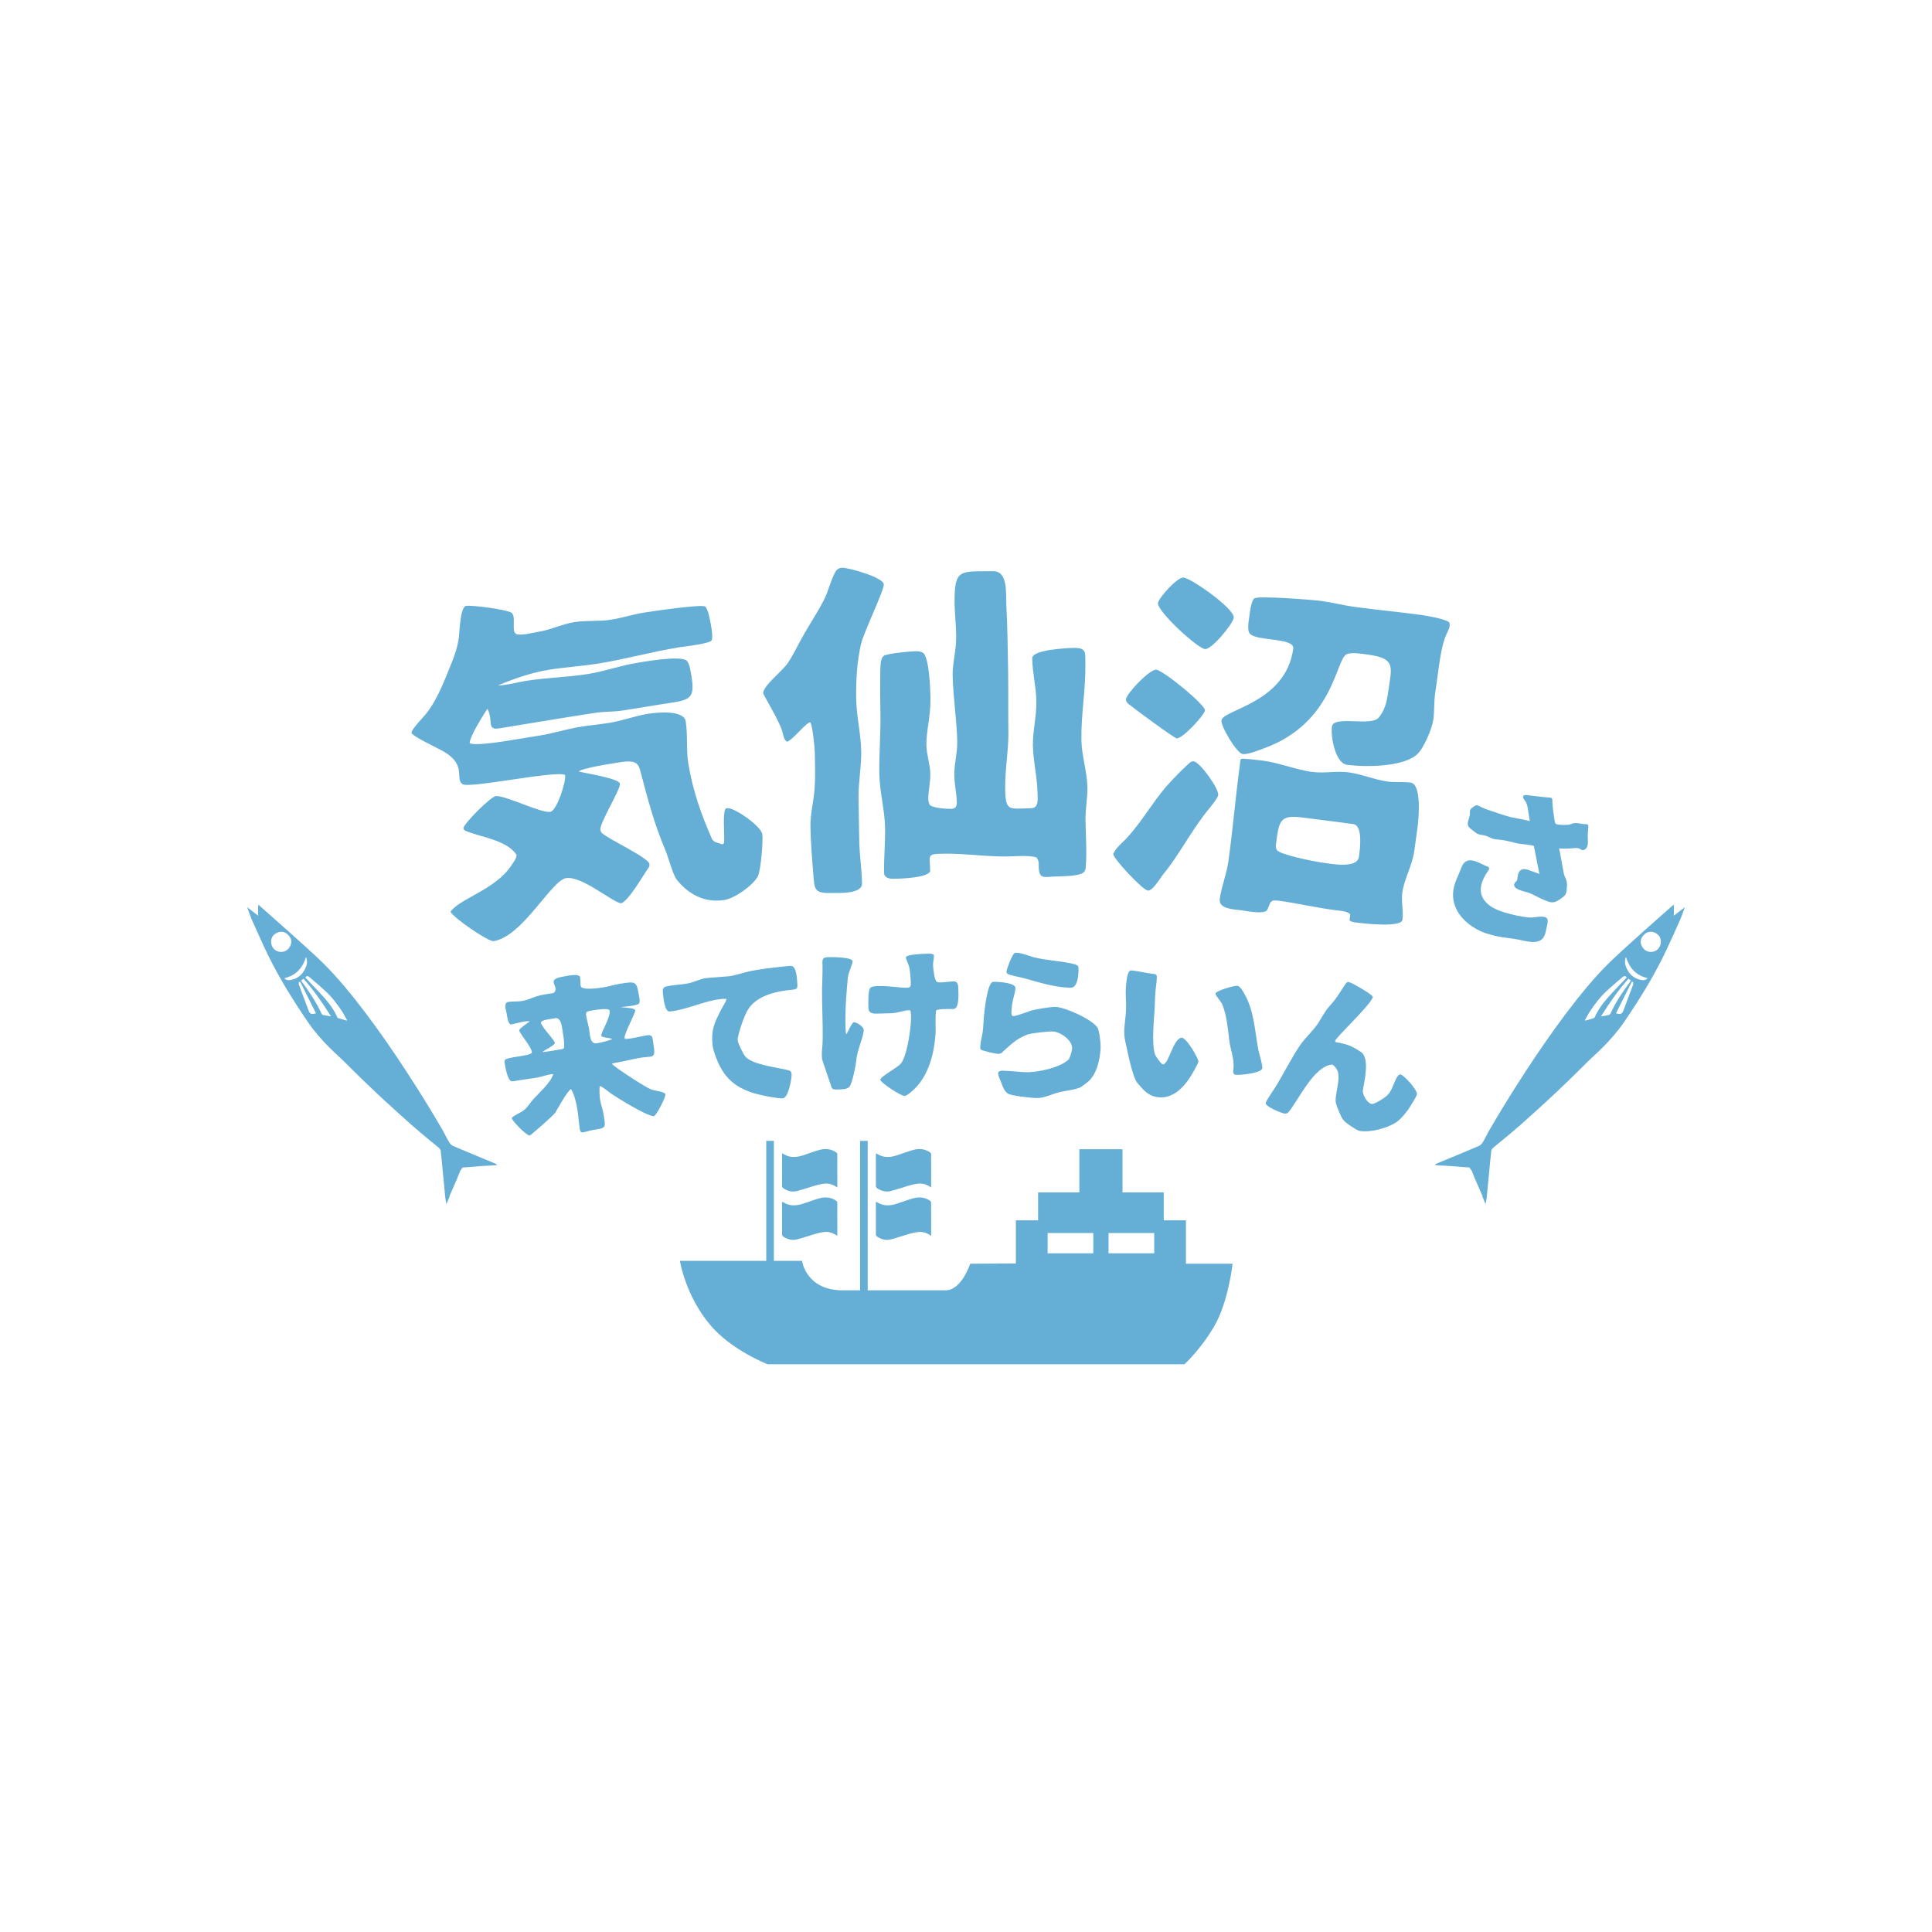 <?xml version="1.0" encoding="utf-8"?>
<!-- Generator: Adobe Illustrator 17.0.0, SVG Export Plug-In . SVG Version: 6.00 Build 0)  -->
<!DOCTYPE svg PUBLIC "-//W3C//DTD SVG 1.1//EN" "http://www.w3.org/Graphics/SVG/1.1/DTD/svg11.dtd">
<svg version="1.1" id="レイヤー_1" xmlns="http://www.w3.org/2000/svg" xmlns:xlink="http://www.w3.org/1999/xlink" x="0px"
	 y="0px" width="85px" height="85px" viewBox="0 0 85 85" enable-background="new 0 0 85 85" xml:space="preserve">
<g opacity="0.7">
	<g>
		<path fill="#248DC5" d="M27.489,45.702c0.104,0.042,0.875-0.139,0.919-0.146c0.347-0.058,0.29,0.093,0.346,0.425
			c0.105,0.628-0.048,0.468-0.568,0.555c-0.361,0.06-0.716,0.157-1.077,0.217c-0.065,0.011-0.13,0.022-0.191,0.054
			c0.171,0.179,1.471,1.024,1.725,1.122c0.159,0.063,0.512,0.085,0.618,0.186l0.012,0.028c0.023,0.137-0.377,0.895-0.499,0.967
			c-0.367-0.02-1.68-0.855-1.873-0.986c-0.151-0.101-0.329-0.279-0.511-0.345c-0.03,0.131-0.012,0.462,0.012,0.607
			c0.034,0.202,0.112,0.404,0.146,0.607c0.11,0.657,0.134,0.624-0.473,0.725c-0.144,0.024-0.291,0.078-0.436,0.103
			c-0.029,0.005-0.061-0.012-0.086-0.023c-0.019-0.026-0.033-0.061-0.039-0.098c-0.051-0.303-0.064-0.605-0.115-0.909
			c-0.041-0.246-0.135-0.675-0.281-0.881c-0.214,0.184-0.519,0.762-0.693,1.051c-0.052,0.09-1.067,0.988-1.118,0.996
			c-0.13,0.022-0.776-0.642-0.788-0.759l-0.002-0.014c0.058-0.099,0.42-0.241,0.537-0.342c0.164-0.131,0.29-0.353,0.428-0.502
			c0.238-0.263,0.757-0.713,0.858-1.086l-0.088,0.007c-0.211,0.028-0.412,0.113-0.628,0.15c-0.246,0.041-0.494,0.068-0.739,0.109
			c-0.116,0.019-0.237,0.047-0.355,0.052c-0.191,0.01-0.297-0.619-0.322-0.77c-0.006-0.036-0.019-0.116-0.004-0.155
			c0.056-0.15,1.063-0.17,1.193-0.326c0.004-0.023,0.001-0.037-0.002-0.059c-0.037-0.224-0.527-0.796-0.546-0.911l0.001-0.037
			c0.049-0.105,0.359-0.298,0.463-0.382c-0.264-0.023-0.563,0.094-0.823,0.138c-0.137,0.023-0.184-0.392-0.199-0.479
			c-0.019-0.116-0.153-0.472,0.063-0.508c0.202-0.034,0.414-0.01,0.624-0.045c0.202-0.034,0.417-0.129,0.613-0.199
			c0.225-0.075,0.48-0.103,0.711-0.141c0.036-0.006,0.084-0.029,0.102-0.054c0.197-0.285-0.433-0.544,0.391-0.682
			c0.13-0.022,0.695-0.153,0.726,0.034c0.022,0.13,0.006,0.259,0.027,0.382c0.035,0.209,0.825,0.092,0.998,0.063
			c0.246-0.041,0.478-0.117,0.723-0.158c0.744-0.124,0.739-0.109,0.86,0.614c0.012,0.072,0.031,0.188-0.017,0.255
			c-0.066,0.093-0.681,0.144-0.813,0.158c0.099,0.013,0.628,0.028,0.647,0.137c0.022,0.13-0.507,1.05-0.464,1.221L27.489,45.702z
			 M24.152,44.842c-0.065,0.011-0.37,0.054-0.353,0.155c0.031,0.188,0.586,0.749,0.605,0.864c0.002,0.014,0.006,0.036,0.001,0.052
			c-0.09,0.126-0.409,0.261-0.546,0.374c0.162-0.005,0.689-0.1,0.884-0.133c0.022-0.004,0.055-0.024,0.067-0.041
			c0.036-0.184-0.016-0.495-0.049-0.69c-0.034-0.202-0.061-0.673-0.335-0.627L24.152,44.842z M26.456,45.563
			c-0.028-0.122,0.414-0.812,0.365-1.101c-0.024-0.144-0.722-0.013-0.845,0.008c-0.159,0.027-0.214,0.051-0.185,0.224
			c0.03,0.181,0.083,0.365,0.121,0.544c0.043,0.215,0.023,0.716,0.348,0.662c0.224-0.037,0.465-0.107,0.682-0.181
			c-0.131-0.075-0.386-0.047-0.483-0.135L26.456,45.563z"/>
		<path fill="#248DC5" d="M29.278,43.41c0.344-0.092,0.714-0.076,1.059-0.161c0.244-0.06,0.511-0.196,0.759-0.22
			c0.314-0.03,0.636-0.046,0.949-0.076c0.233-0.022,0.504-0.115,0.734-0.173c0.516-0.138,1.442-0.234,1.989-0.287
			c0.292-0.028,0.293,0.597,0.312,0.801c0.022,0.233-0.073,0.235-0.27,0.254c-0.62,0.06-1.369,0.22-1.799,0.725
			c-0.179,0.208-0.312,0.582-0.398,0.84c-0.045,0.144-0.171,0.517-0.158,0.655c0.01,0.102,0.101,0.285,0.147,0.383
			c0.046,0.099,0.137,0.281,0.211,0.355c0.416,0.424,1.902,0.494,1.982,0.641c0.018,0.035,0.029,0.071,0.032,0.1
			c0.016,0.168-0.135,1.05-0.383,1.074c-0.16,0.015-0.685-0.081-0.865-0.123c-1.052-0.223-1.687-0.633-2.073-1.663
			c-0.071-0.199-0.138-0.362-0.158-0.573c-0.064-0.671,0.078-0.949,0.381-1.545c0.074-0.147,0.192-0.298,0.235-0.464
			c-0.068-0.016-0.141-0.009-0.214-0.002c-0.78,0.075-1.514,0.476-2.294,0.551c-0.219,0.021-0.278-0.672-0.294-0.84
			C29.152,43.562,29.163,43.444,29.278,43.41z"/>
		<path fill="#248DC5" d="M37.302,43.007c-0.067,0.705-0.125,1.469-0.103,2.187c0.003,0.103,0.006,0.212,0.031,0.314
			c0.092-0.12,0.22-0.476,0.328-0.537c0.132-0.004,0.438,0.199,0.442,0.338c0.008,0.264-0.295,0.917-0.327,1.329
			c-0.015,0.228-0.175,1.009-0.295,1.167c-0.106,0.142-0.429,0.123-0.604,0.128c-0.081,0.002-0.147-0.01-0.186-0.09
			c-0.016-0.043-0.417-1.219-0.418-1.233c-0.009-0.066-0.011-0.124-0.013-0.19c-0.006-0.19,0.032-0.397,0.034-0.587
			c0.021-0.77-0.031-1.538-0.025-2.307c0.004-0.359,0.031-0.69,0.02-1.056c-0.006-0.212-0.033-0.351,0.224-0.358
			c0.161-0.005,1.091-0.011,1.097,0.18C37.512,42.429,37.324,42.786,37.302,43.007z M38.588,44.595
			c-0.19,0.006-0.374-0.011-0.381-0.245c-0.005-0.161-0.023-0.783,0.083-0.889c0.085-0.083,0.32-0.076,0.43-0.079
			c0.41-0.012,0.838,0.085,1.211,0.074c0.11-0.003,0.144-0.07,0.141-0.173c-0.007-0.241-0.022-0.49-0.066-0.723
			c-0.026-0.124-0.15-0.362-0.152-0.435c-0.004-0.146,0.874-0.165,1.013-0.169c0.059-0.002,0.22,0.001,0.222,0.089
			c0.004,0.146-0.043,0.28-0.039,0.426c0.004,0.125,0.064,0.665,0.161,0.721c0.045,0.028,0.104,0.034,0.155,0.032
			c0.198-0.006,0.394-0.041,0.592-0.047c0.146-0.004,0.194,0.112,0.198,0.236c0.006,0.198,0.08,0.972-0.213,0.981
			c-0.081,0.002-0.697-0.023-0.76,0.067c-0.048,0.346,0,0.725-0.027,1.078c-0.063,0.823-0.299,1.753-0.912,2.357
			c-0.085,0.083-0.335,0.318-0.445,0.321c-0.161,0.005-1.065-0.584-1.069-0.716c-0.004-0.132,0.775-0.536,0.916-0.723
			c0.275-0.367,0.45-1.625,0.436-2.087c-0.002-0.081-0.004-0.146-0.029-0.219l-0.037-0.028c-0.264,0.008-0.524,0.126-0.795,0.134
			L38.588,44.595z"/>
		<path fill="#248DC5" d="M44.579,44.704c0.103,0.004,0.592-0.17,0.711-0.217c0.223-0.08,0.923-0.195,1.157-0.187
			c0.417,0.015,1.623,0.555,1.844,0.922c0.076,0.127,0.137,0.687,0.132,0.848c-0.018,0.527-0.168,1.24-0.604,1.562
			c-0.068,0.049-0.241,0.189-0.308,0.216c-0.268,0.108-0.598,0.133-0.879,0.197c-0.347,0.083-0.684,0.277-1.05,0.264
			c-0.242-0.008-1.082-0.089-1.254-0.205c-0.143-0.1-0.223-0.33-0.283-0.486c-0.034-0.074-0.136-0.32-0.133-0.393
			c0.005-0.146,0.217-0.117,0.312-0.114c0.3,0.01,0.599,0.05,0.9,0.061c0.513,0.018,1.517-0.196,1.889-0.557
			c0.061-0.064,0.153-0.398,0.156-0.486c0.013-0.366-0.517-0.736-0.853-0.748c-0.205-0.007-0.941,0.07-1.119,0.137
			c-0.498,0.188-0.757,0.465-1.12,0.796c-0.045,0.042-0.112,0.055-0.178,0.052c-0.095-0.003-0.699-0.134-0.748-0.195
			c-0.028-0.03-0.027-0.067-0.026-0.104c0.007-0.212,0.082-0.466,0.112-0.685c0.03-0.233,0.031-0.468,0.054-0.702
			c0.021-0.19,0.136-1.373,0.374-1.475c0.037-0.013,0.081-0.012,0.118-0.011c0.19,0.007,0.9,0.046,0.892,0.28
			c-0.009,0.256-0.151,0.537-0.164,0.91C44.508,44.452,44.455,44.699,44.579,44.704z M45.469,42.111
			c0.523,0.136,1.108,0.163,1.64,0.27c0.073,0.017,0.145,0.034,0.218,0.059c0.13,0.049,0.128,0.114,0.124,0.239
			c-0.009,0.249-0.035,0.79-0.364,0.779c-0.703-0.025-1.283-0.213-1.951-0.398c-0.24-0.067-0.487-0.105-0.727-0.179
			c-0.073-0.025-0.13-0.049-0.127-0.136c0.004-0.117,0.254-0.761,0.351-0.809c0.037-0.021,0.074-0.019,0.111-0.018
			C44.948,41.924,45.258,42.052,45.469,42.111z"/>
		<path fill="#248DC5" d="M50.83,42.86l0.055,0.042c0.035,0.092-0.035,0.571-0.046,0.68c-0.03,0.299-0.024,0.601-0.046,0.901
			c-0.031,0.453-0.118,1.394,0.005,1.848c0.031,0.128,0.105,0.202,0.175,0.305c0.052,0.071,0.116,0.166,0.194,0.196
			c0.276-0.038,0.441-1.163,0.84-1.181c0.276,0.109,0.728,0.957,0.718,1.051c-0.008,0.08-0.177,0.372-0.223,0.456
			c-0.306,0.551-0.819,1.191-1.533,1.119c-0.335-0.034-0.575-0.212-0.778-0.461c-0.046-0.056-0.1-0.106-0.146-0.162
			c-0.211-0.242-0.441-1.392-0.466-1.512c-0.046-0.203-0.099-0.407-0.114-0.622c-0.022-0.37,0.068-0.751,0.077-1.126
			c0.012-0.337-0.036-0.666-0.002-1.009c0.014-0.139,0.042-0.71,0.232-0.691c0.335,0.034,0.658,0.118,0.992,0.159L50.83,42.86z
			 M54.366,47.287c-0.139-0.014-0.109-0.158-0.099-0.26c0.046-0.452-0.136-0.838-0.188-1.278c-0.059-0.514-0.108-1.049-0.294-1.539
			c-0.046-0.122-0.318-0.422-0.311-0.495c0.012-0.124,0.824-0.359,0.962-0.345c0.124,0.012,0.248,0.238,0.304,0.34
			c0.44,0.751,0.462,1.629,0.62,2.47c0.038,0.203,0.192,0.652,0.175,0.82C55.515,47.211,54.563,47.307,54.366,47.287z"/>
		<path fill="#248DC5" d="M60.394,43.894c-0.219,0.453-1.631,1.749-1.66,1.915c0.011,0.024,0.037,0.044,0.059,0.047
			c0.476,0.082,0.686,0.163,1.079,0.423c0.401,0.262,0.158,1.283,0.092,1.666c-0.036,0.209,0.181,0.589,0.39,0.625
			c0.072,0.012,0.286-0.107,0.352-0.148c0.39-0.238,0.44-0.311,0.617-0.734c0.038-0.09,0.165-0.44,0.295-0.418
			c0.152,0.026,0.75,0.694,0.721,0.867c-0.024,0.137-0.208,0.388-0.283,0.524c-0.126,0.216-0.418,0.575-0.62,0.711
			c-0.402,0.265-1.143,0.465-1.627,0.382c-0.079-0.014-0.293-0.155-0.366-0.204c-0.334-0.221-0.389-0.29-0.54-0.665
			c-0.057-0.144-0.129-0.29-0.14-0.44c-0.017-0.419,0.279-1.104,0.024-1.438c-0.049-0.06-0.096-0.135-0.171-0.171
			c-0.806,0.062-1.458,1.518-1.92,2.085c-0.047,0.059-0.118,0.084-0.191,0.071c-0.144-0.025-0.846-0.309-0.819-0.468
			c0.016-0.094,0.343-0.566,0.424-0.693c0.37-0.598,0.681-1.236,1.072-1.822c0.22-0.326,0.517-0.587,0.75-0.904
			c0.195-0.271,0.332-0.589,0.561-0.84c0.339-0.373,0.424-0.566,0.693-0.959c0.04-0.06,0.079-0.113,0.151-0.1
			c0.144,0.025,0.934,0.488,1.058,0.635L60.394,43.894z"/>
	</g>
	<g>
		<path fill="#248DC5" d="M23.761,32.358c0.527-0.085,1.057-0.248,1.582-0.349c0.48-0.093,0.984-0.128,1.466-0.206
			c0.572-0.093,1.125-0.306,1.713-0.4c0.407-0.066,1.564-0.175,1.647,0.337c0.097,0.602,0.014,1.234,0.112,1.837
			c0.195,1.205,0.564,2.243,1.052,3.354l0.11,0.106l0.343,0.115l0.068-0.057c0.039-0.331-0.079-1.348,0.078-1.527l0.06-0.01
			c0.301-0.049,1.486,0.78,1.545,1.141c0.046,0.286-0.065,1.603-0.195,1.855c-0.213,0.405-1.018,0.968-1.47,1.041
			c-0.859,0.139-1.584-0.238-2.11-0.911c-0.157-0.206-0.357-0.962-0.483-1.267c-0.499-1.171-0.787-2.284-1.107-3.5
			c-0.035-0.118-0.069-0.236-0.159-0.314c-0.182-0.172-0.632-0.083-0.858-0.047c-0.316,0.051-1.479,0.224-1.7,0.383
			c0.228,0.071,1.78,0.3,1.819,0.541c0.039,0.241-0.909,1.739-0.86,2.04c0.005,0.03,0.03,0.088,0.05,0.116
			c0.345,0.315,2.062,1.089,2.108,1.375c0.007,0.045,0,0.093-0.011,0.125c-0.253,0.35-0.9,1.506-1.24,1.607
			c-0.413-0.072-1.727-1.22-2.42-1.108c-0.648,0.105-1.904,2.565-3.184,2.772c-0.226,0.036-1.826-1.065-1.895-1.301
			c0.417-0.577,1.961-0.966,2.659-2.006c0.086-0.138,0.242-0.318,0.246-0.488c-0.413-0.644-1.564-0.783-2.193-1.037
			c-0.065-0.02-0.133-0.056-0.145-0.131c-0.027-0.166,1.208-1.416,1.439-1.423c0.512,0.01,1.978,0.762,2.385,0.696
			c0.286-0.046,0.696-1.334,0.65-1.62c-0.375-0.218-4.2,0.602-4.51,0.405c-0.363-0.235,0.207-0.822-0.818-1.429
			c-0.24-0.147-1.374-0.659-1.433-0.835c0.018-0.173,0.51-0.67,0.639-0.83c0.515-0.64,0.835-1.526,1.145-2.287
			c0.132-0.331,0.247-0.674,0.296-1.037c0.039-0.238,0.054-1.384,0.325-1.428c0.241-0.039,1.755,0.149,2.013,0.308
			c0.04,0.055,0.065,0.113,0.074,0.173c0.032,0.196-0.01,0.419,0.022,0.615c0.01,0.06,0.047,0.101,0.085,0.141
			c0.245,0.084,0.733-0.057,1.004-0.1c0.542-0.088,1.028-0.336,1.555-0.421c0.542-0.088,1.094-0.022,1.636-0.11
			c0.482-0.078,0.937-0.229,1.419-0.307c0.392-0.063,2.566-0.384,2.708-0.268c0.14,0.101,0.24,0.719,0.267,0.884
			c0.022,0.136,0.078,0.482,0.02,0.6c-0.083,0.153-1.268,0.282-1.449,0.311c-1.175,0.19-2.343,0.518-3.518,0.708
			c-0.723,0.117-1.458,0.159-2.181,0.275c-0.798,0.129-1.515,0.384-2.254,0.689c0.401-0.003,0.829-0.134,1.22-0.197
			c0.904-0.146,1.845-0.159,2.763-0.308c0.708-0.114,1.379-0.362,2.102-0.479c0.166-0.027,1.891-0.352,2.208-0.11
			c0.14,0.101,0.2,0.57,0.227,0.736c0.173,1.069-0.178,1.003-1.413,1.202l-1.597,0.258c-0.422,0.068-0.843,0.043-1.265,0.112
			c-1.403,0.211-2.787,0.45-4.188,0.677c-0.437,0.071-0.353-0.175-0.402-0.476c-0.019-0.121-0.044-0.271-0.124-0.382
			c-0.185,0.293-0.753,1.173-0.777,1.501c0.145,0.131,1.262-0.034,1.518-0.075L23.761,32.358z"/>
		<path fill="#248DC5" d="M37.804,36.993c0.01,0.626,0.112,1.25,0.122,1.875c0.008,0.488-1.077,0.414-1.413,0.42
			c-0.702,0.011-0.675-0.187-0.731-0.827c-0.057-0.701-0.114-1.402-0.126-2.104c-0.008-0.488,0.107-0.948,0.16-1.422
			c0.067-0.596,0.041-1.237,0.031-1.847c-0.003-0.214-0.112-1.28-0.205-1.309c-0.168,0.003-0.751,0.76-1.009,0.856
			c-0.154-0.074-0.173-0.318-0.221-0.47c-0.129-0.456-0.835-1.604-0.836-1.665c-0.005-0.321,0.809-0.944,1.062-1.299
			c0.268-0.386,0.46-0.817,0.697-1.232c0.297-0.524,0.625-1.018,0.906-1.556c0.207-0.4,0.292-0.844,0.499-1.229
			c0.074-0.139,0.165-0.201,0.317-0.204c0.29-0.005,1.823,0.428,1.828,0.733c0.005,0.275-0.881,2.105-0.996,2.596
			c-0.186,0.766-0.233,1.637-0.22,2.431c0.013,0.794,0.208,1.538,0.221,2.316c0.011,0.687-0.13,1.376-0.119,2.078L37.804,36.993z
			 M44.353,29.545c0.014,0.87-0.002,1.74,0.012,2.61c0.014,0.855-0.155,1.697-0.141,2.567c0.017,1.007,0.182,0.852,1.143,0.836
			c0.351-0.006,0.283-0.432,0.279-0.676c-0.011-0.702-0.19-1.386-0.202-2.088c-0.01-0.641,0.162-1.269,0.152-1.941
			c-0.01-0.626-0.173-1.264-0.183-1.89c-0.006-0.381,1.534-0.452,1.824-0.457c0.58-0.009,0.507,0.205,0.515,0.694
			c0.019,1.144-0.193,2.216-0.174,3.361c0.011,0.702,0.251,1.37,0.263,2.071c0.008,0.488-0.091,0.963-0.083,1.451
			c0.011,0.687,0.069,1.449,0.004,2.122c-0.014,0.092-0.043,0.153-0.119,0.2c-0.196,0.141-0.913,0.152-1.158,0.156
			c-0.519,0.008-0.776,0.165-0.785-0.43c-0.003-0.198,0.012-0.229-0.098-0.41c-0.353-0.101-0.932-0.046-1.268-0.04
			c-0.931,0.015-1.88-0.137-2.826-0.122c-0.763,0.012-0.594,0.055-0.583,0.773c-0.117,0.292-1.307,0.327-1.613,0.332
			c-0.183,0.003-0.413-0.039-0.417-0.268c-0.01-0.641,0.055-1.298,0.045-1.954c-0.013-0.824-0.239-1.584-0.253-2.392
			c-0.014-0.87,0.063-1.741,0.049-2.611c-0.011-0.687-0.022-1.358-0.003-2.045c0.013-0.168,0.008-0.428,0.144-0.537
			c0.136-0.109,1.187-0.202,1.401-0.206c0.107-0.002,0.214,0.012,0.306,0.056c0.307,0.132,0.348,1.704,0.353,1.994
			c0.013,0.824-0.19,1.468-0.18,2.079c0.007,0.427,0.166,0.837,0.173,1.264c0.006,0.381-0.094,0.765-0.088,1.146
			c0.001,0.076,0.033,0.152,0.065,0.228c0.17,0.135,0.72,0.171,0.934,0.168c0.183-0.003,0.258-0.096,0.255-0.279
			c-0.006-0.397-0.104-0.792-0.111-1.189c-0.008-0.504,0.137-0.979,0.129-1.483c-0.016-0.977-0.184-1.951-0.201-2.943
			c-0.007-0.412,0.093-0.826,0.132-1.238c0.066-0.612-0.036-1.282-0.046-1.877c-0.026-1.602,0.251-1.424,1.686-1.447
			c0.671-0.011,0.565,0.968,0.588,1.44c0.024,0.519,0.047,1.037,0.056,1.556L44.353,29.545z"/>
		<path fill="#248DC5" d="M49.332,37.111c0.777-0.725,1.3-1.732,2.011-2.544c0.309-0.343,0.613-0.655,0.948-0.964
			c0.071-0.067,0.14-0.12,0.23-0.107c0.272,0.037,1.115,1.2,1.075,1.487c-0.019,0.136-0.387,0.579-0.499,0.717
			c-0.688,0.861-1.272,1.983-1.881,2.716c-0.146,0.165-0.494,0.795-0.721,0.764c-0.227-0.031-1.491-1.374-1.521-1.609
			C49.064,37.382,49.191,37.246,49.332,37.111z M49.634,30.96c-0.054-0.054-0.106-0.122-0.096-0.198
			c0.037-0.272,1.06-1.334,1.332-1.296c0.348,0.047,2.174,1.56,2.143,1.787c-0.031,0.227-1.005,1.264-1.246,1.231
			C51.646,32.467,49.855,31.144,49.634,30.96z M50.947,26.534c0.033-0.242,0.867-1.16,1.124-1.125
			c0.378,0.052,2.259,1.387,2.208,1.765c-0.039,0.287-0.98,1.422-1.267,1.382C52.664,28.51,50.9,26.882,50.947,26.534z
			 M54.58,33.423c0.002-0.015,0.019-0.028,0.036-0.041c0.095-0.018,0.823,0.066,0.959,0.085c0.741,0.101,1.425,0.395,2.15,0.494
			c0.529,0.072,1.085-0.052,1.614,0.02c0.59,0.081,1.126,0.323,1.716,0.404c0.333,0.046,0.678,0,1.01,0.046
			c0.484,0.066,0.357,1.558,0.303,1.951l-0.145,1.058c-0.089,0.65-0.444,1.218-0.528,1.838c-0.054,0.393,0.061,0.794,0.007,1.187
			c-0.05,0.363-1.762,0.16-2.065,0.118c-0.076-0.01-0.212-0.029-0.264-0.098l0.033-0.242c-0.07-0.164-0.545-0.182-0.696-0.203
			c-0.832-0.114-1.638-0.301-2.469-0.415c-0.076-0.01-0.168-0.008-0.246-0.003l-0.103,0.078c-0.047,0.117-0.096,0.249-0.157,0.364
			c-0.206,0.157-0.85,0.022-1.107-0.013c-0.318-0.043-1.025-0.048-0.963-0.501c0.076-0.559,0.304-1.098,0.383-1.673
			c0.198-1.452,0.321-2.913,0.517-4.35L54.58,33.423z M63.135,30.557c-0.05,0.363-0.024,0.736-0.073,1.099
			c-0.054,0.393-0.42,1.267-0.718,1.535c-0.616,0.563-2.31,0.562-3.081,0.457c-0.514-0.07-0.724-1.239-0.664-1.677
			c0.07-0.514,1.709,0.003,2.057-0.397c0.257-0.304,0.354-0.675,0.406-1.053c0.161-1.179,0.396-1.548-0.889-1.723
			c-0.227-0.031-0.709-0.112-0.922-0.018c-0.491,0.21-0.553,3.036-3.663,4.151c-0.211,0.079-0.7,0.274-0.911,0.245
			c-0.272-0.037-0.972-1.226-0.937-1.483c0.066-0.484,2.829-0.753,3.158-3.157c0.066-0.484-1.588-0.325-1.899-0.645
			c-0.15-0.144-0.057-0.593-0.031-0.79c0.027-0.197,0.072-0.637,0.213-0.772c0.142-0.135,2.595,0.062,2.942,0.109
			c0.499,0.068,0.99,0.197,1.489,0.265c0.953,0.13,1.926,0.217,2.879,0.347c0.166,0.023,1.056,0.16,1.264,0.327
			c0.024,0.049,0.031,0.112,0.025,0.157c-0.023,0.166-0.159,0.379-0.212,0.541c-0.178,0.515-0.258,1.212-0.333,1.757L63.135,30.557z
			 M54.562,33.328c-0.002,0.015-0.017,0.013-0.047,0.009l0.017-0.013L54.562,33.328z M59.069,36.193
			c-0.575-0.079-1.136-0.14-1.711-0.218c-1.058-0.145-1.078,0.115-1.221,1.158c-0.012,0.091-0.01,0.184,0.04,0.267
			c0.157,0.206,1.641,0.502,1.959,0.545c0.408,0.056,1.577,0.293,1.652-0.252c0.043-0.318,0.188-1.376-0.25-1.436L59.069,36.193z"/>
	</g>
	<path fill-rule="evenodd" clip-rule="evenodd" fill="#248DC5" d="M19.781,52.643c0-0.01,0-0.02-0.001-0.03
		c0.057-0.128,0.113-0.258,0.17-0.389c0.055-0.126,0.11-0.251,0.164-0.376c0.044-0.11,0.087-0.22,0.131-0.33
		c0.036-0.051,0.072-0.103,0.108-0.154c0.096-0.006,0.191-0.013,0.287-0.019c0.072-0.006,0.143-0.012,0.215-0.018
		c0.125-0.009,0.25-0.019,0.374-0.028c0.207-0.012,0.415-0.023,0.622-0.035c0.001-0.011,0.002-0.021,0.003-0.031
		c-0.02-0.014-0.039-0.03-0.06-0.039c-0.621-0.258-1.242-0.512-1.86-0.776c-0.07-0.029-0.13-0.101-0.173-0.167
		c-0.08-0.128-0.146-0.264-0.217-0.398c0.1,0.144-2.861-5.038-5.318-7.47c-0.586-0.58-2.535-2.297-2.864-2.586
		c-0.002,0.098-0.005,0.196-0.006,0.294c0,0.058,0.002,0.117,0.004,0.197c-0.169-0.129-0.314-0.24-0.485-0.373
		c0.079,0.212,0.136,0.395,0.214,0.569c0.236,0.526,0.468,1.053,0.721,1.572c0.497,1.01,1.091,1.962,1.724,2.891
		c0.615,0.902,1.313,1.459,1.659,1.808c0.282,0.283,0.566,0.563,0.855,0.841c0.296,0.285,0.594,0.568,0.896,0.846
		c0.382,0.351,0.766,0.7,1.154,1.043c0.264,0.234,0.537,0.457,0.807,0.684c0.127,0.106,0.259,0.205,0.384,0.313
		c0.044,0.038,0.093,0.093,0.1,0.145c0.041,0.347,0.069,0.695,0.104,1.042c0.032,0.345,0.063,0.688,0.099,1.032
		c0.01,0.089,0.034,0.177,0.052,0.266c-0.004,0.01-0.008,0.019-0.012,0.028c0.003,0,0.01,0.002,0.01,0.001
		c0.002-0.009,0.004-0.019,0.005-0.029C19.691,52.859,19.736,52.751,19.781,52.643z M12.076,41.775
		c-0.173-0.152-0.2-0.458-0.051-0.619c0.187-0.201,0.463-0.213,0.628-0.048c0.205,0.18,0.215,0.414,0.044,0.623
		C12.548,41.913,12.255,41.932,12.076,41.775z M12.798,43.114c-0.094,0.018-0.198,0.024-0.286-0.079
		c0.513-0.116,0.804-0.452,0.954-0.935c0.055,0.134,0.054,0.269,0.011,0.395C13.363,42.82,13.149,43.048,12.798,43.114z
		 M13.576,44.459c-0.143-0.378-0.286-0.756-0.425-1.134c-0.013-0.035-0.003-0.079-0.005-0.119c0.021-0.004,0.042-0.008,0.062-0.011
		c0.231,0.461,0.461,0.921,0.694,1.386C13.706,44.643,13.634,44.612,13.576,44.459z M14.222,44.656
		c-0.03-0.007-0.065-0.036-0.078-0.064c-0.233-0.509-0.544-0.971-0.877-1.417c-0.006-0.008-0.009-0.019-0.018-0.04
		c0.034-0.024,0.069-0.048,0.107-0.073c0.451,0.51,0.835,1.06,1.206,1.655C14.429,44.694,14.325,44.679,14.222,44.656z
		 M14.876,44.793c-0.02-0.006-0.036-0.035-0.046-0.057c-0.181-0.41-0.468-0.742-0.768-1.065c-0.206-0.222-0.417-0.441-0.629-0.663
		c0.056-0.096,0.129-0.064,0.19-0.012c0.221,0.187,0.439,0.377,0.655,0.571c0.293,0.264,0.533,0.575,0.752,0.9
		c0.088,0.133,0.16,0.277,0.239,0.416c-0.006,0.006-0.012,0.014-0.018,0.021C15.125,44.867,15,44.833,14.876,44.793z"/>
	<path fill-rule="evenodd" clip-rule="evenodd" fill="#248DC5" d="M65.353,52.966c0.001,0.01,0.003,0.02,0.005,0.029
		c0.001,0.001,0.007-0.001,0.01-0.001c-0.004-0.009-0.008-0.019-0.012-0.028c0.018-0.088,0.042-0.177,0.052-0.266
		c0.036-0.344,0.067-0.687,0.099-1.032c0.034-0.347,0.063-0.695,0.104-1.042c0.006-0.052,0.056-0.108,0.1-0.145
		c0.125-0.108,0.257-0.208,0.384-0.313c0.27-0.227,0.543-0.45,0.807-0.684c0.388-0.343,0.772-0.692,1.154-1.043
		c0.302-0.278,0.601-0.561,0.896-0.846c0.288-0.277,0.573-0.557,0.855-0.841c0.346-0.348,1.044-0.906,1.659-1.808
		c0.633-0.928,1.227-1.881,1.724-2.891c0.253-0.518,0.486-1.045,0.721-1.572c0.078-0.174,0.135-0.356,0.214-0.569
		c-0.171,0.133-0.317,0.244-0.485,0.373c0.002-0.08,0.004-0.139,0.004-0.197c0-0.098-0.004-0.196-0.006-0.294
		c-0.328,0.288-2.278,2.005-2.864,2.586c-2.457,2.433-5.418,7.615-5.318,7.47c-0.071,0.133-0.137,0.269-0.217,0.398
		c-0.043,0.066-0.103,0.138-0.173,0.167c-0.618,0.264-1.239,0.518-1.86,0.776c-0.021,0.009-0.04,0.025-0.06,0.039
		c0.001,0.011,0.002,0.021,0.003,0.031c0.207,0.011,0.415,0.023,0.622,0.035c0.124,0.009,0.249,0.019,0.374,0.028
		c0.071,0.006,0.143,0.012,0.215,0.018c0.095,0.007,0.191,0.013,0.287,0.019c0.036,0.052,0.072,0.103,0.108,0.154
		c0.043,0.109,0.087,0.22,0.131,0.33c0.054,0.125,0.109,0.25,0.164,0.376c0.057,0.13,0.113,0.26,0.17,0.389
		c0,0.01,0,0.02-0.001,0.03C65.264,52.751,65.309,52.859,65.353,52.966z M72.303,41.73c-0.17-0.21-0.16-0.443,0.044-0.623
		c0.165-0.164,0.441-0.153,0.628,0.048c0.149,0.161,0.122,0.467-0.051,0.619C72.745,41.932,72.452,41.913,72.303,41.73z
		 M71.523,42.494c-0.043-0.126-0.044-0.26,0.011-0.395c0.149,0.483,0.44,0.819,0.954,0.935c-0.088,0.104-0.192,0.097-0.286,0.079
		C71.851,43.048,71.637,42.82,71.523,42.494z M71.098,44.58c0.233-0.465,0.463-0.925,0.694-1.386
		c0.02,0.003,0.041,0.007,0.062,0.011c-0.001,0.04,0.008,0.084-0.005,0.119c-0.139,0.378-0.282,0.756-0.425,1.134
		C71.366,44.612,71.294,44.643,71.098,44.58z M70.437,44.717c0.372-0.595,0.755-1.145,1.206-1.655
		c0.038,0.026,0.073,0.05,0.107,0.073c-0.009,0.02-0.012,0.032-0.018,0.04c-0.333,0.447-0.644,0.908-0.877,1.417
		c-0.013,0.028-0.048,0.057-0.078,0.064C70.675,44.679,70.571,44.694,70.437,44.717z M69.749,44.903
		c-0.006-0.007-0.012-0.015-0.018-0.021c0.078-0.139,0.151-0.283,0.239-0.416c0.219-0.326,0.459-0.636,0.752-0.9
		c0.215-0.194,0.434-0.384,0.655-0.571c0.061-0.052,0.134-0.083,0.19,0.012c-0.212,0.222-0.423,0.441-0.629,0.663
		c-0.3,0.323-0.587,0.655-0.768,1.065c-0.009,0.022-0.026,0.051-0.046,0.057C70,44.833,69.875,44.867,69.749,44.903z"/>
	<path fill="#248DC5" d="M36.839,52.245c-0.183-0.129-0.368-0.192-0.569-0.17c-0.136,0.015-0.271,0.047-0.403,0.084
		c-0.274,0.078-0.542,0.178-0.818,0.245c-0.211,0.051-0.414-0.008-0.594-0.131c-0.024-0.016-0.047-0.054-0.047-0.083
		c-0.003-0.472-0.002-0.944-0.001-1.416c0-0.008,0.005-0.017,0.009-0.031c0.062,0.032,0.119,0.067,0.18,0.093
		c0.252,0.108,0.503,0.069,0.752-0.012c0.229-0.074,0.453-0.161,0.684-0.227c0.263-0.074,0.522-0.06,0.756,0.102
		c0.023,0.016,0.049,0.047,0.049,0.071C36.839,51.255,36.839,51.739,36.839,52.245z"/>
	<path fill="#248DC5" d="M36.839,54.373c-0.183-0.129-0.368-0.192-0.569-0.17c-0.136,0.015-0.271,0.047-0.403,0.084
		c-0.274,0.078-0.542,0.178-0.818,0.245c-0.211,0.051-0.414-0.008-0.594-0.131c-0.024-0.016-0.047-0.054-0.047-0.083
		c-0.003-0.472-0.002-0.944-0.001-1.416c0-0.008,0.005-0.017,0.009-0.031c0.062,0.032,0.119,0.067,0.18,0.093
		c0.252,0.108,0.503,0.069,0.752-0.012c0.229-0.074,0.453-0.161,0.684-0.227c0.263-0.074,0.522-0.06,0.756,0.102
		c0.023,0.016,0.049,0.047,0.049,0.071C36.839,53.383,36.839,53.868,36.839,54.373z"/>
	<path fill="#248DC5" d="M52.061,55.599h2.168c0,0-0.188,1.685-0.801,2.738c-0.613,1.053-1.319,1.685-1.319,1.685H33.772
		c0,0-1.6-0.617-2.541-1.747c-1.088-1.305-1.318-2.803-1.318-2.803h5.372c0,0,0.17,1.297,1.792,1.297s3.816,0,4.523,0
		s1.084-1.17,1.084-1.17S51.991,55.536,52.061,55.599z"/>
	<rect x="45.672" y="52.461" fill="#248DC5" width="5.528" height="1.284"/>
	<rect x="33.712" y="50.194" fill="#248DC5" width="0.335" height="7.806"/>
	<path fill="#248DC5" d="M40.967,52.245c-0.183-0.129-0.368-0.192-0.569-0.17c-0.136,0.015-0.271,0.047-0.403,0.084
		c-0.274,0.078-0.542,0.178-0.818,0.245c-0.211,0.051-0.414-0.008-0.594-0.131c-0.024-0.016-0.047-0.054-0.047-0.083
		c-0.003-0.472-0.002-0.944-0.001-1.416c0-0.008,0.005-0.017,0.009-0.031c0.062,0.032,0.119,0.067,0.18,0.093
		c0.252,0.108,0.503,0.069,0.752-0.012c0.229-0.074,0.453-0.161,0.684-0.227c0.263-0.074,0.522-0.06,0.756,0.102
		c0.023,0.016,0.049,0.047,0.049,0.071C40.968,51.255,40.967,51.739,40.967,52.245z"/>
	<path fill="#248DC5" d="M40.967,54.373c-0.183-0.129-0.368-0.192-0.569-0.17c-0.136,0.015-0.271,0.047-0.403,0.084
		c-0.274,0.078-0.542,0.178-0.818,0.245c-0.211,0.051-0.414-0.008-0.594-0.131c-0.024-0.016-0.047-0.054-0.047-0.083
		c-0.003-0.472-0.002-0.944-0.001-1.416c0-0.008,0.005-0.017,0.009-0.031c0.062,0.032,0.119,0.067,0.18,0.093
		c0.252,0.108,0.503,0.069,0.752-0.012c0.229-0.074,0.453-0.161,0.684-0.227c0.263-0.074,0.522-0.06,0.756,0.102
		c0.023,0.016,0.049,0.047,0.049,0.071C40.968,53.383,40.967,53.868,40.967,54.373z"/>
	<rect x="37.841" y="50.194" fill="#248DC5" width="0.335" height="7.806"/>
	<rect x="47.487" y="50.562" fill="#248DC5" width="1.898" height="2.122"/>
	<rect x="47.459" y="52.851" fill="#248DC5" width="1.954" height="0.67"/>
	<path fill="#248DC5" d="M44.695,53.689v2.289h7.482v-2.289H44.695z M48.101,55.141h-2.01v-0.893h2.01V55.141z M50.781,55.141h-2.01
		v-0.893h2.01V55.141z"/>
	<g>
		<path fill="#248DC5" d="M68.007,40.362c-0.166-0.085-0.568,0.024-0.733,0.005c-0.358-0.04-0.712-0.112-1.056-0.216
			c-0.283-0.086-0.568-0.197-0.785-0.399c-0.497-0.462-0.262-1.017,0.07-1.49c0.015-0.022,0.02-0.05,0.011-0.075
			c-0.008-0.025-0.028-0.046-0.053-0.055c-0.255-0.089-0.637-0.366-0.917-0.257c-0.181,0.071-0.241,0.273-0.304,0.433
			c-0.087,0.225-0.199,0.433-0.261,0.668c-0.25,0.945,0.434,1.696,1.265,2.036c0.161,0.066,0.33,0.11,0.498,0.152
			c0.353,0.089,0.711,0.105,1.061,0.174c0.325,0.064,0.876,0.244,1.104-0.094c0.066-0.098,0.092-0.217,0.116-0.333
			c0.018-0.085,0.036-0.169,0.054-0.254c0.02-0.093,0.034-0.204-0.034-0.271C68.034,40.378,68.021,40.369,68.007,40.362z"/>
		<path fill="#248DC5" d="M69.856,36.284c-0.017-0.018-0.042-0.026-0.066-0.025c-0.189,0.013-0.423-0.088-0.595-0.033
			c-0.037,0.012-0.072,0.032-0.109,0.043c-0.036,0.011-0.074,0.015-0.111,0.018c-0.128,0.012-0.235,0.011-0.359-0.002
			c-0.187-0.019-0.198-0.033-0.226-0.22c-0.044-0.29-0.094-0.598-0.094-0.892c-0.003-0.043-0.037-0.077-0.08-0.08
			c-0.349-0.022-0.699-0.076-1.048-0.112c-0.035-0.004-0.072-0.007-0.104,0.007c-0.153,0.067,0.048,0.243,0.083,0.325
			c0.073,0.168,0.088,0.388,0.119,0.567c0.012,0.09,0.024,0.173,0.039,0.253c-0.006-0.034-0.748-0.16-0.825-0.18
			c-0.285-0.074-0.56-0.169-0.839-0.263c-0.187-0.063-0.374-0.126-0.549-0.218c-0.038-0.02-0.078-0.042-0.121-0.042
			c-0.049,0-0.092,0.028-0.133,0.055c-0.071,0.047-0.147,0.103-0.165,0.186c-0.009,0.042-0.001,0.085-0.002,0.127
			c-0.004,0.151-0.106,0.321-0.095,0.463c0.011,0.149,0.165,0.224,0.286,0.324c0.045,0.037,0.091,0.075,0.143,0.1
			c0.104,0.049,0.224,0.045,0.335,0.076c0.116,0.032,0.219,0.101,0.334,0.137c0.097,0.03,0.2,0.035,0.301,0.044
			c0.279,0.025,0.533,0.109,0.803,0.167c0.088,0.019,0.698,0.072,0.707,0.117c0.057,0.298,0.12,0.615,0.179,0.903
			c0.023,0.112,0.044,0.22,0.064,0.32c-0.111-0.039-0.24-0.087-0.364-0.132c-0.152-0.056-0.35-0.146-0.488-0.011
			c-0.088,0.087-0.103,0.221-0.117,0.344c-0.003,0.031-0.007,0.063-0.023,0.089c-0.019,0.033-0.054,0.054-0.077,0.085
			c-0.228,0.304,0.492,0.406,0.631,0.465c0.237,0.101,0.447,0.229,0.688,0.325c0.099,0.04,0.201,0.08,0.307,0.085
			c0.172,0.008,0.323-0.118,0.454-0.213c0.172-0.126,0.181-0.215,0.196-0.429c0.006-0.08,0.011-0.16-0.001-0.239
			c-0.018-0.109-0.07-0.209-0.112-0.311c-0.041-0.1-0.203-1.176-0.238-1.178c0.196,0.01,0.406,0.011,0.601-0.008
			c0.106-0.01,0.219-0.031,0.312,0.019c0.03,0.016,0.056,0.039,0.087,0.051c0.089,0.035,0.192-0.03,0.234-0.116
			c0.077-0.158,0.026-0.398,0.038-0.572c0.008-0.118,0.017-0.237,0.025-0.355C69.882,36.326,69.873,36.301,69.856,36.284z"/>
	</g>
</g>
</svg>
